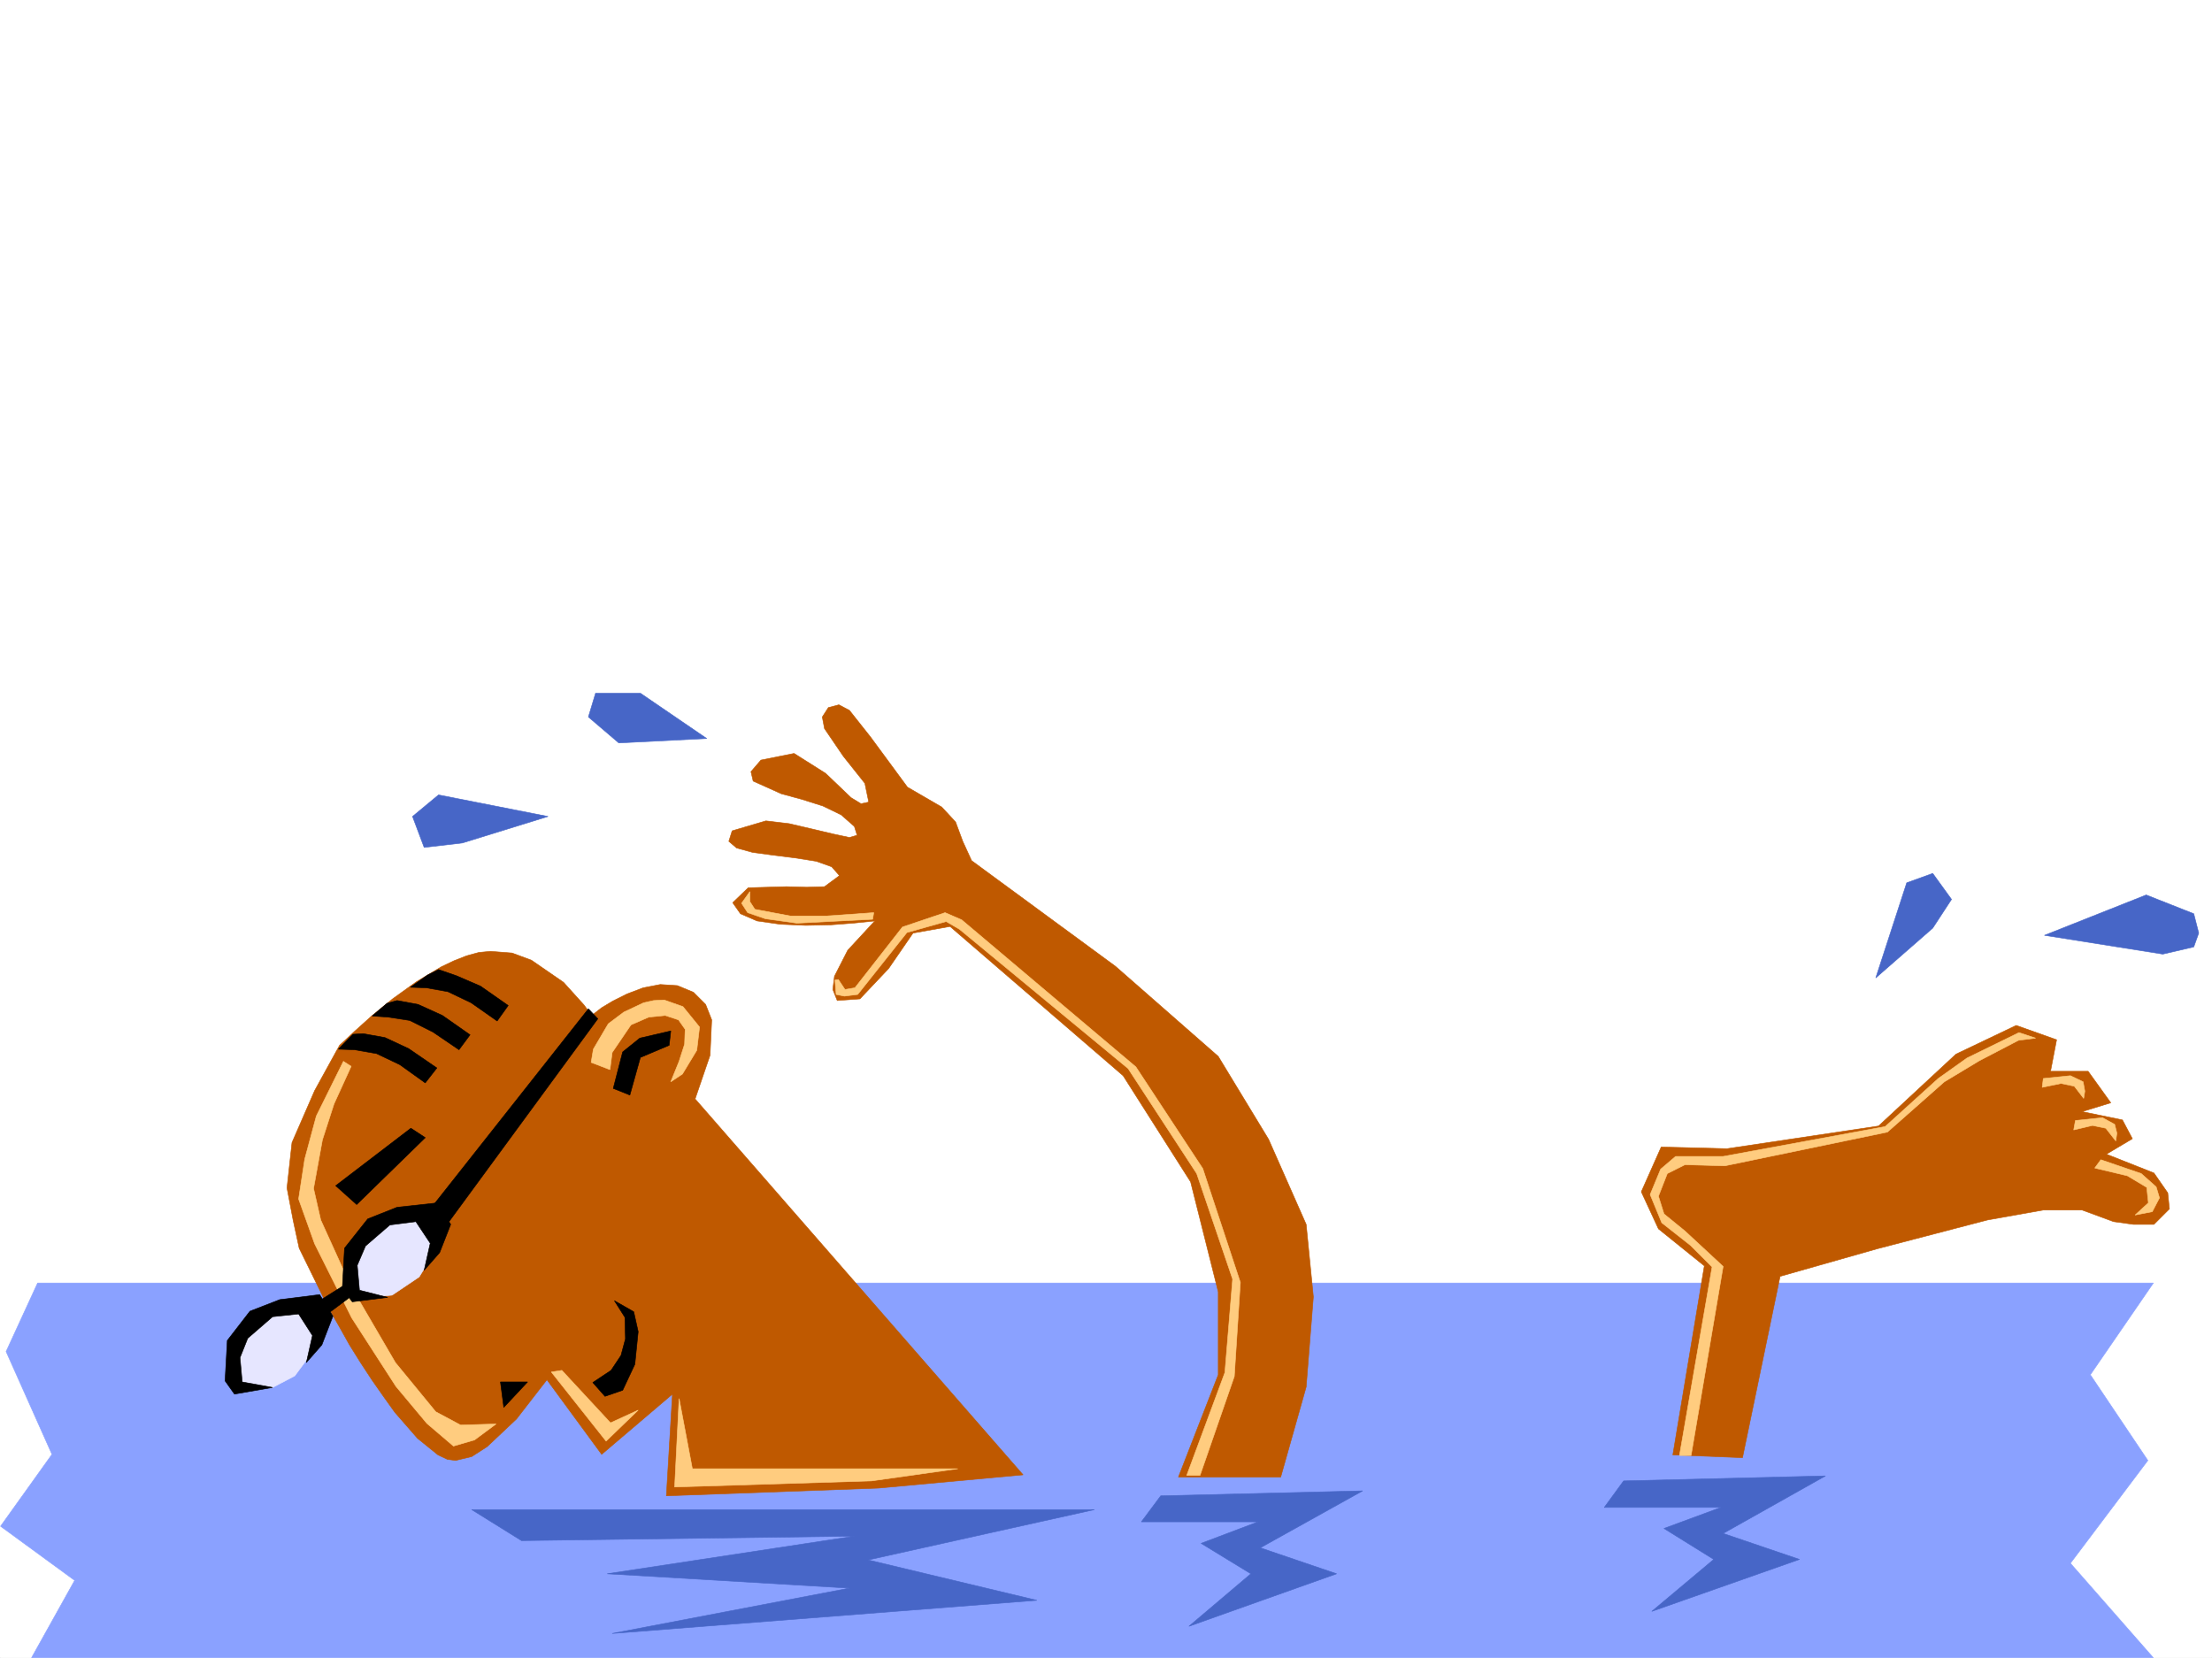 <svg xmlns="http://www.w3.org/2000/svg" width="2997.016" height="2246.297"><rect width="100%" height="100%" fill="#333333" stroke="none"/><defs><clipPath id="a"><path d="M0 0h2997v2244.137H0Zm0 0"/></clipPath><clipPath id="b"><path d="M0 1736h2918v508.137H0Zm0 0"/></clipPath><clipPath id="c"><path d="M0 1735h2919v509.137H0Zm0 0"/></clipPath></defs><path fill="#fff" d="M0 2246.297h2997.016V0H0Zm0 0"/><g clip-path="url(#a)" transform="translate(0 2.16)"><path fill="#fff" fill-rule="evenodd" stroke="#fff" stroke-linecap="square" stroke-linejoin="bevel" stroke-miterlimit="10" stroke-width=".743" d="M.742 2244.137h2995.531V-2.16H.743Zm0 0"/></g><g clip-path="url(#b)" transform="translate(0 2.16)"><path fill="#8aa1ff" fill-rule="evenodd" d="M50.95 1736.305h2866.652l-85.434 124.336 77.926 116.09-104.903 139.312 112.41 128.094H42.696l58.457-104.868-100.41-73.39 69.676-97.399L8.25 1829.168Zm0 0"/></g><g clip-path="url(#c)" transform="translate(0 2.16)"><path fill="none" stroke="#8aa1ff" stroke-linecap="square" stroke-linejoin="bevel" stroke-miterlimit="10" stroke-width=".743" d="M50.95 1736.305h2866.652l-85.434 124.336 77.926 116.09-104.903 139.312 112.41 128.094H42.696l58.457-104.867-100.41-73.391 69.676-97.399L8.25 1829.168Zm0 0"/></g><path fill="#bf5900" fill-rule="evenodd" stroke="#bf5900" stroke-linecap="square" stroke-linejoin="bevel" stroke-miterlimit="10" stroke-width=".743" d="m1596.648 2001.371 53.958-138.57V1750.43l-37.458-149.051-91.414-143.809-234.523-202.226-50.203 8.992-32.961 47.937-38.945 41.172-30.73 2.27-5.985-14.977 2.23-17.984 17.985-35.191 36.714-39.727-29.207 3.012-29.992 2.27-34.445.741-34.485-1.523-31.476-4.5-22.445-9.734-10.516-14.977 20.996-20.215 51.691-1.484 27.72.742 23.968-.742 20.254-14.977-10.516-12.004-20.957-7.464-28.465-4.5-29.992-3.75-27.722-3.754-21.739-5.985-10.48-8.992 4.5-14.234 45.707-13.489 31.476 3.754 32.215 7.508 28.465 6.727 21 4.496 10.477-3.012-3.754-11.965-17.985-15.758-24.71-11.964-28.465-8.993-27.723-7.507-38.238-17.204-2.973-12.746 13.488-15.718 44.926-8.993 42.738 26.977 34.446 32.96 13.488 8.212 10.48-2.227-5.238-25.453-29.207-36.715-25.496-37.46-2.969-15.716 8.211-12.75 14.27-3.75 14.234 7.504 28.465 35.934 50.203 68.191 46.45 26.942 18.73 20.21 9.734 26.239 12.004 26.195 194.797 143.067 139.351 122.11 68.192 112.335 50.95 115.344 9.733 98.14-9.734 122.07-34.488 122.11zm0 0"/><path fill="#e6e6ff" fill-rule="evenodd" stroke="#e6e6ff" stroke-linecap="square" stroke-linejoin="bevel" stroke-miterlimit="10" stroke-width=".743" d="m337.902 1881.531-17.203-6.765v-64.395l44.184-32.965 38.98-3.008 28.465 30.73-9.734 27.724-23.227 31.437-29.988 15.719zm0 0"/><path fill="#bf5900" fill-rule="evenodd" stroke="#bf5900" stroke-linecap="square" stroke-linejoin="bevel" stroke-miterlimit="10" stroke-width=".743" d="m460.05 1416.398-33.741 61.387-30.696 70.418-6.765 61.426 8.25 43.441 8.254 38.2 39.722 80.898 14.235 24.71 14.23 25.454 14.977 23.969 15.718 23.969 15.758 22.484 14.973 20.957 30.734 35.23 27.723 22.442 12.707 6.023 11.262 1.485 21.738-5.239 20.957-13.492 39.726-37.457 41.211-53.176 74.172 101.114L911.11 1889l-8.25 137.828 287.696-10.48 195.578-17.985L941.8 1489.047l20.254-59.2 2.23-47.937-8.25-20.957-16.46-16.46-21.743-8.993-23.223-1.523-23.226 4.496-21.738 8.25-19.473 9.734-14.977 8.992-13.488 10.48-10.48-14.234-27.723-30.691-43.477-29.953-26.238-9.735-29.207-2.265-15.719 1.484-16.5 4.496-17.242 6.766-17.203 8.21-33.742 20.255-32.219 23.183-28.465 23.227-22.484 20.254zm0 0"/><path fill="#ffcc7f" fill-rule="evenodd" stroke="#ffcc7f" stroke-linecap="square" stroke-linejoin="bevel" stroke-miterlimit="10" stroke-width=".743" d="m465.29 1438.098-36.716 74.172-15.719 58.418-8.25 53.917 21.704 60.684 50.203 100.367 59.941 92.863 41.953 50.208 35.973 30.691 28.465-8.25 29.246-21.7-47.977 1.485-33.703-17.984-54.7-66.668-60.683-104.082-40.468-89.149-9.739-42.699 12.004-65.922 15.719-48.68 23.227-50.906zm281.714 420.949 74.176 93.644 43.476-41.953-37.496 17.203-65.922-71.12zm167.074 155.816 6.024-119.844 17.945 95.094h359.644l-116.87 16.5zm-113.113-575.281 25.453 9.777 3.012-23.226 25.453-37.457 24.008-10.48 22.441-2.266 17.988 5.98 8.993 12.746-.743 20.215-7.468 23.227-11.262 27.722 15.758-10.48 19.472-32.219 3.754-31.472-22.484-27.684-25.492-8.992-14.235.742-13.488 3.012-26.977 12.707-20.96 15.757-20.254 34.446zm0 0"/><path fill-rule="evenodd" stroke="#000" stroke-linecap="square" stroke-linejoin="bevel" stroke-miterlimit="10" stroke-width=".743" d="m682.57 1906.984-4.5-34.445h36.715zm120.621-33.703 24.75-16.46 13.454-20.255 6.02-22.445-.743-29.207-14.234-22.48 26.199 14.972 6.02 26.98-4.497 44.184-16.5 35.192-23.969 8.25zm-348.379-266.66 101.895-77.89 19.469 12.75-92.899 90.632zm376.102-131.808 12.746-49.422 23.227-18.73 41.953-9.735-2.227 19.472-38.984 16.461-14.23 50.946zm-372.387-53.176 21.739.742 29.988 5.242 31.437 14.973 34.485 24.71 15.719-20.214-38.2-26.195-32.218-15.016-29.207-5.238-14.235.78zm45.707-44.965 21.739 1.523 29.207 4.5 31.476 15.715 35.23 23.969 14.973-20.215-37.457-26.234-32.96-14.977-28.465-5.238-13.489 3.754zm51.731-38.945 21.7.746 29.245 5.238 31.438 15.016 35.226 24.71 14.977-20.996-37.457-26.199-32.961-14.23-23.969-8.25-14.977 7.504zm-134.899 432.175 46.454-29.21 5.277 17.988-35.23 26.234zm0 0"/><path fill-rule="evenodd" stroke="#000" stroke-linecap="square" stroke-linejoin="bevel" stroke-miterlimit="10" stroke-width=".743" d="m304.941 1871.05 3.012-54.698 30.692-39.688 40.468-15.719 53.957-6.761 17.989 29.207-14.977 38.941-20.996 23.969 8.25-36.676-18.73-29.207-35.227 3.715-33.707 29.207-10.477 26.238 2.973 32.961 41.21 7.469-51.69 8.992Zm278.743-233.698 213.527-270.415 12.746 13.489-203.828 277.883zm0 0"/><path fill="#e6e6ff" fill-rule="evenodd" stroke="#e6e6ff" stroke-linecap="square" stroke-linejoin="bevel" stroke-miterlimit="10" stroke-width=".743" d="m481.75 1754.926-7.469-47.938 39.688-47.937 51.73-13.488 29.207 40.468-26.98 44.184-36.715 24.71-33.703 3.013zm0 0"/><path fill-rule="evenodd" stroke="#000" stroke-linecap="square" stroke-linejoin="bevel" stroke-miterlimit="10" stroke-width=".743" d="m463.805 1745.934 2.972-54.664 31.473-39.684 39.727-15.758 54.703-5.984 17.945 29.207-14.977 38.203-20.957 23.969 8.211-36.676-19.472-29.25-35.188 4.5-33 28.465-11.222 26.234 3.011 33.703 38.2 9.738-47.938 5.98zm0 0"/><path fill="#ffcc7f" fill-rule="evenodd" stroke="#ffcc7f" stroke-linecap="square" stroke-linejoin="bevel" stroke-miterlimit="10" stroke-width=".743" d="m1004.754 1223.871 8.25 12.746 23.969 8.25 42.695 5.98 102.637-5.238 1.527-8.992-63.695 4.496h-49.461l-47.938-8.992-6.765-10.48v-13.489zm126.606 104.121 1.523 19.473 11.223 2.266 17.984-2.266 66.668-83.871 53.215-14.973 17.984 10.477 228.5 188.738 92.941 142.32 48.68 143.07-10.48 126.567-51.688 139.313h17.985l46.453-134.075 8.21-127.308-50.949-154.329-90.632-137.789-236.008-199.253-22.485-9.735-57.71 19.469-64.438 82.387-13.488 2.265-8.992-13.488zm0 0"/><path fill="#bf5900" fill-rule="evenodd" stroke="#bf5900" stroke-linecap="square" stroke-linejoin="bevel" stroke-miterlimit="10" stroke-width=".743" d="m2266.508 1971.383 42.699-256.145-62.207-50.164-23.227-50.203 26.98-60.684 89.15 2.266 205.312-30.73 104.906-97.36 81.64-38.945 54.7 19.473-8.211 42.695h50.95l30.69 42.7-38.94 11.964 54.698 11.262 13.489 25.453-35.227 20.957 64.438 25.492 18.726 26.941 2.23 21.739-20.956 20.957h-27.723l-26.98-3.754-42.696-15.715h-52.472l-75.66 13.488-149.086 38.942-131.887 37.46-50.946 245.665zm0 0"/><path fill="#ffcc7f" fill-rule="evenodd" stroke="#ffcc7f" stroke-linecap="square" stroke-linejoin="bevel" stroke-miterlimit="10" stroke-width=".743" d="m2665.094 1433.602-38.942 27.722-71.945 65.18-219.547 40.43h-64.437l-20.215 17.242-14.23 34.445 15.718 38.203 38.98 30.692 29.211 29.21-44.183 255.438h15.719l43.437-256.184-51.687-47.933-28.465-23.227-7.508-23.968 12.004-30.696 23.969-12 53.957 1.524 220.289-45.707 77.144-68.153 47.23-28.465 53.177-27.722 23.226-2.973-22.48-7.504zm103.383 27.722 36.714-3.754 17.243 8.25 2.27 12.746-1.528 9.735-12.707-16.5-17.985-3.754-25.496 5.281zm43.476 56.93 36.715-3.754 16.46 8.992 3.013 11.965-1.485 10.52-13.488-17.247-17.988-3.753-25.492 6.023zm34.449 53.176 54.7 18.726 20.254 17.988 4.496 14.977-9.774 18.727-23.226 4.496 17.988-16.5-2.23-20.957-26.235-15.719-44.184-10.516zm0 0"/><path fill="#4766c7" fill-rule="evenodd" stroke="#4766c7" stroke-linecap="square" stroke-linejoin="bevel" stroke-miterlimit="10" stroke-width=".743" d="M639.129 2045.555h843.66l-306.465 68.152 228.54 54.7-575.434 44.925 321.441-61.426-328.207-19.468 334.93-50.95-451.059 6.024zm933.551-18.727 273.464-6.726-138.609 77.144 103.422 35.191-200.074 71.16 83.945-71.16-67.445-41.214 77.183-29.207h-158.12zm627.125-20.215 273.465-6.765-138.61 77.925 103.422 35.192-200.078 70.418 83.95-70.418-67.446-41.953 77.18-28.465H2173.57zM742.508 1106.297l-148.344-29.211-35.23 29.21 15.757 41.954 51.692-6.023zm215.051-105.609-89.93-61.426h-60.684l-9.734 32.218 41.21 35.188zM2541.46 1325.02l41.954-128.832 35.23-12.747 25.454 35.188-25.454 38.945zm228.54-57.672 137.867-54.7 64.438 25.454 6.722 26.234-6.722 18.73-41.957 9.735zm0 0"/></svg>
